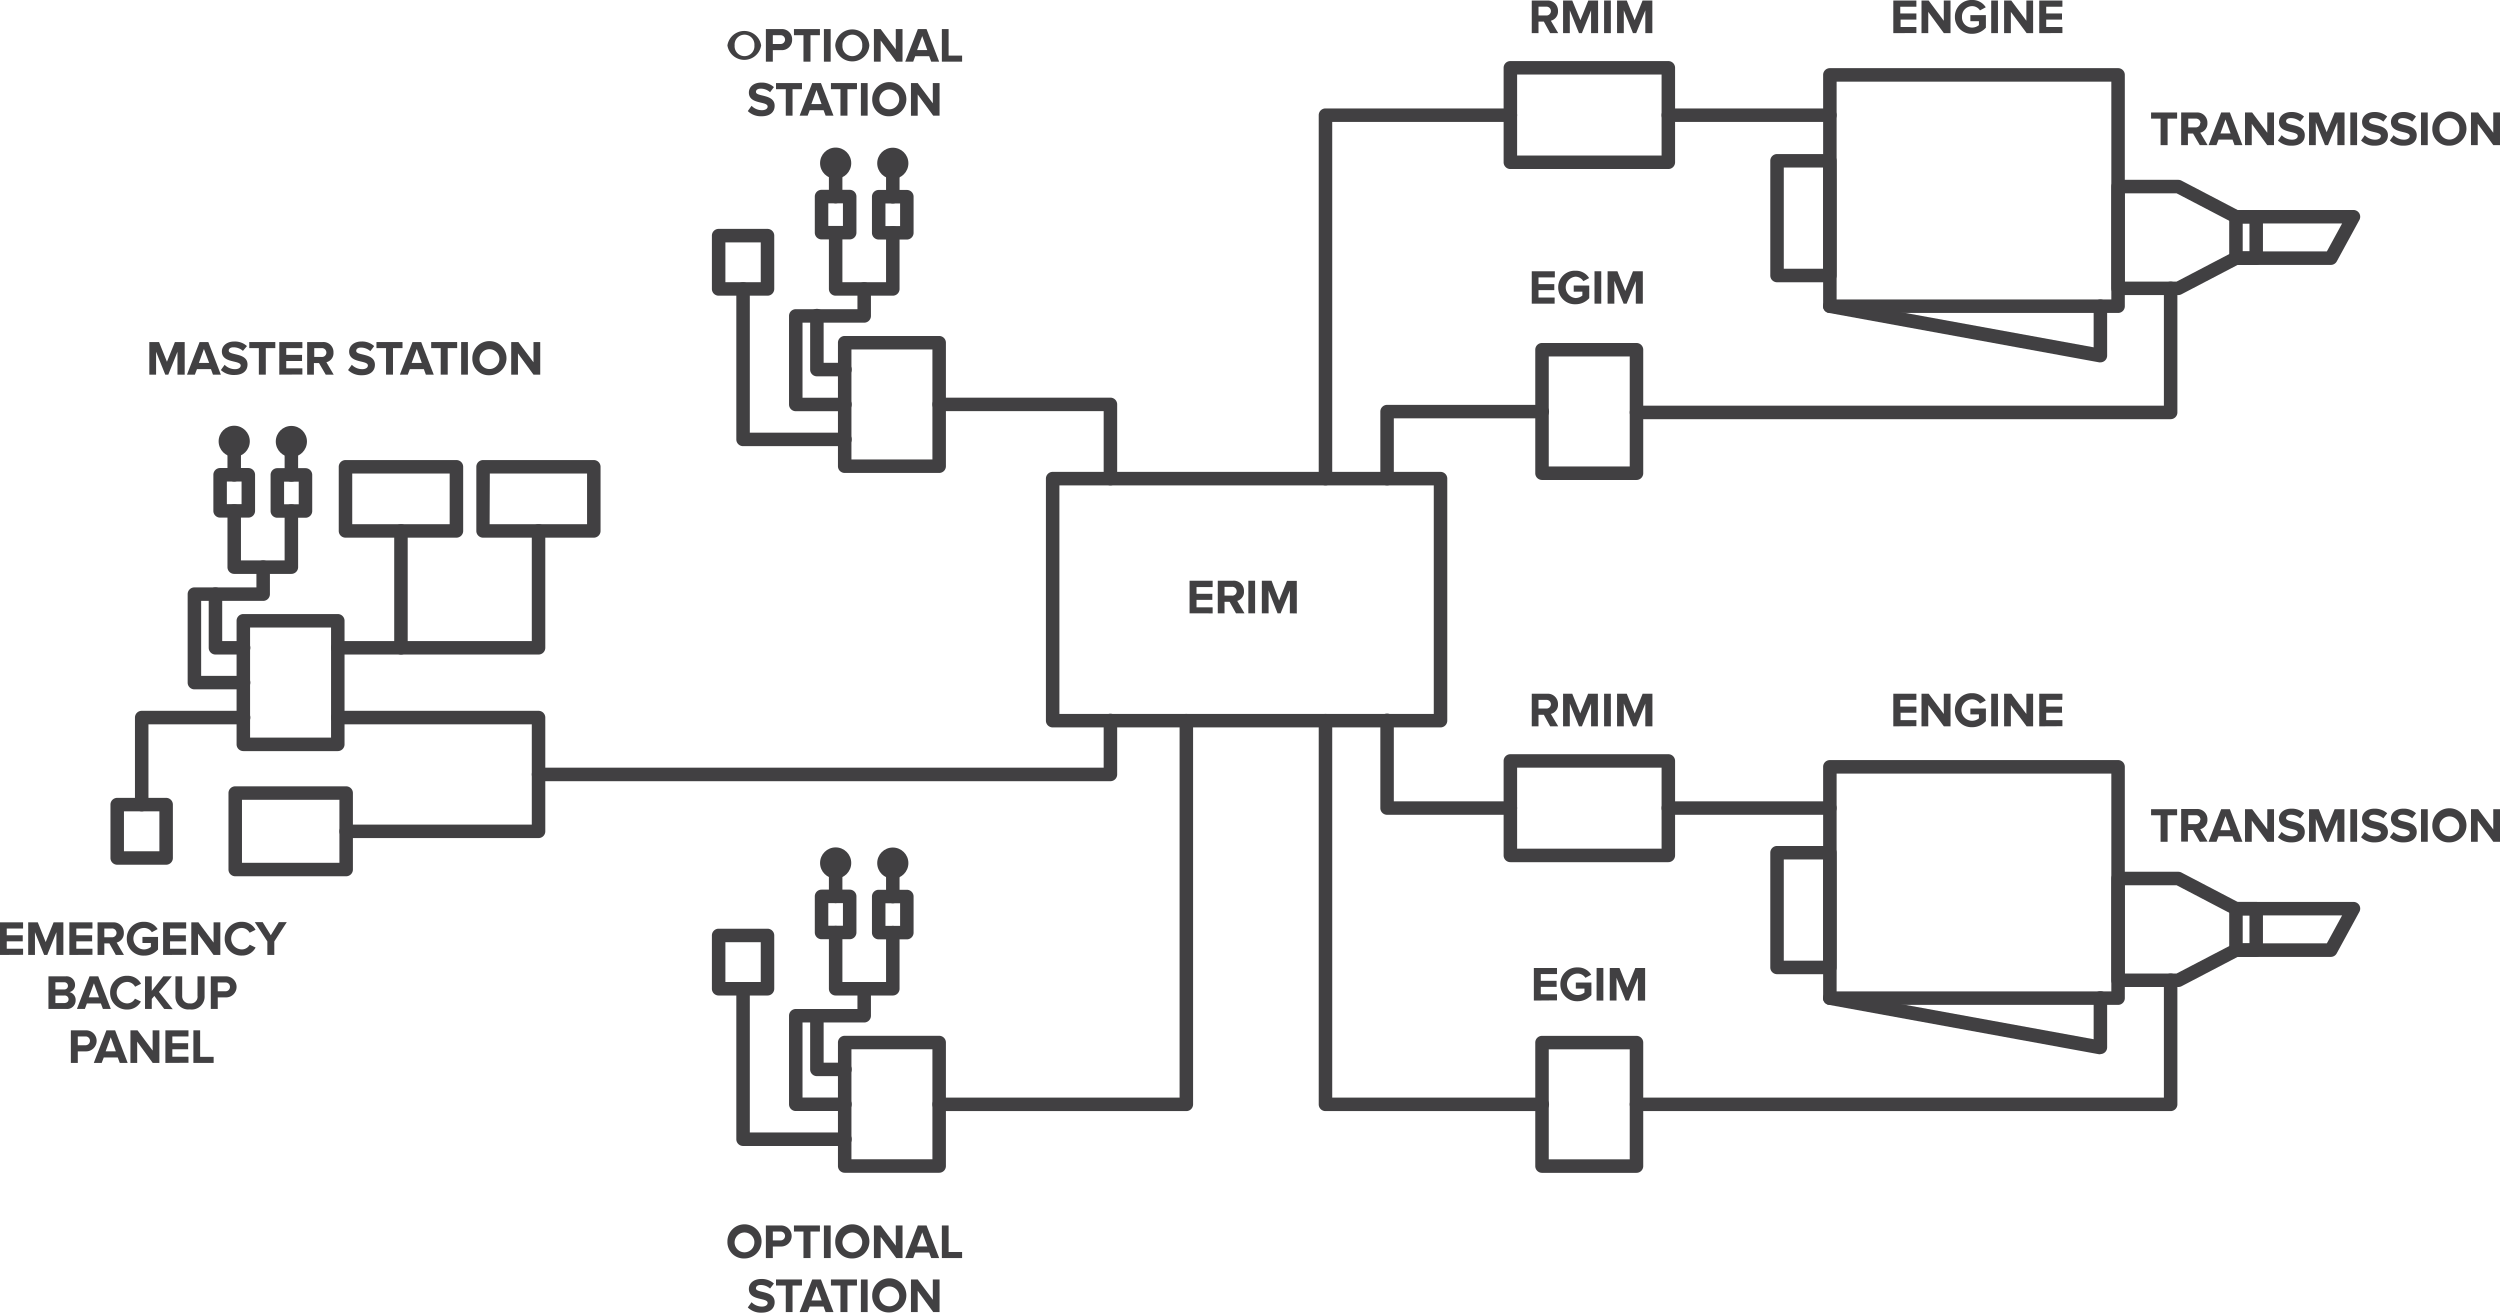 <svg xmlns="http://www.w3.org/2000/svg" viewBox="0 0 370.49 194.53"><defs><style>.cls-1{fill:#414042;}</style></defs><title>sturdy-diagram</title><g id="Layer_2" data-name="Layer 2"><g id="Layer_1-2" data-name="Layer 1"><path class="cls-1" d="M36.8,76.71H32.62a1,1,0,0,1-1-1V70.36a1,1,0,0,1,1-1H36.8a1,1,0,0,1,1,1v5.35A1,1,0,0,1,36.8,76.71Zm-3.18-2H35.8V71.36H33.62Z"/><path class="cls-1" d="M34.71,71.36a1,1,0,0,1-1-1V66.77a1,1,0,0,1,2,0v3.59A1,1,0,0,1,34.71,71.36Z"/><path class="cls-1" d="M43.18,85.05H34.71a1,1,0,0,1-1-1V75.73a1,1,0,0,1,2,0v7.32h6.47V75.73a1,1,0,0,1,2,0v8.32A1,1,0,0,1,43.18,85.05Z"/><circle class="cls-1" cx="34.71" cy="65.4" r="2.31"/><path class="cls-1" d="M45.27,76.73H41.1a1,1,0,0,1-1-1V70.38a1,1,0,0,1,1-1h4.17a1,1,0,0,1,1,1v5.35A1,1,0,0,1,45.27,76.73Zm-3.17-2h2.17V71.38H42.1Z"/><path class="cls-1" d="M50.06,111.31h-14a1,1,0,0,1-1-1V92a1,1,0,0,1,1-1h14a1,1,0,0,1,1,1v18.3A1,1,0,0,1,50.06,111.31Zm-13-2h12V93h-12Z"/><path class="cls-1" d="M242.52,173.81h-14a1,1,0,0,1-1-1v-18.3a1,1,0,0,1,1-1h14a1,1,0,0,1,1,1v18.3A1,1,0,0,1,242.52,173.81Zm-13-2h12v-16.3h-12Z"/><path class="cls-1" d="M247.24,127.77H223.83a1,1,0,0,1-1-1v-14a1,1,0,0,1,1-1h23.41a1,1,0,0,1,1,1v14A1,1,0,0,1,247.24,127.77Zm-22.41-2h21.41v-12H224.83Z"/><path class="cls-1" d="M242.52,71.13h-14a1,1,0,0,1-1-1V51.83a1,1,0,0,1,1-1h14a1,1,0,0,1,1,1v18.3A1,1,0,0,1,242.52,71.13Zm-13-2h12V52.83h-12Z"/><path class="cls-1" d="M247.24,25.05H223.83a1,1,0,0,1-1-1v-14a1,1,0,0,1,1-1h23.41a1,1,0,0,1,1,1v14A1,1,0,0,1,247.24,25.05Zm-22.41-2h21.41v-12H224.83Z"/><path class="cls-1" d="M24.62,128.15H17.37a1,1,0,0,1-1-1v-7.91a1,1,0,0,1,1-1h7.25a1,1,0,0,1,1,1v7.91A1,1,0,0,1,24.62,128.15Zm-6.25-2h5.25v-5.91H18.37Z"/><path class="cls-1" d="M43.18,71.38a1,1,0,0,1-1-1V66.79a1,1,0,0,1,2,0v3.59A1,1,0,0,1,43.18,71.38Z"/><circle class="cls-1" cx="43.18" cy="65.43" r="2.31"/><path class="cls-1" d="M36.1,102.16H28.81a1,1,0,0,1-1-1V88.05a1,1,0,0,1,1-1H38v-3a1,1,0,0,1,2,0v4a1,1,0,0,1-1,1H29.81v11.11H36.1a1,1,0,0,1,0,2Z"/><path class="cls-1" d="M36.1,97H31.93a1,1,0,0,1-1-1V88.05a1,1,0,0,1,2,0V95H36.1a1,1,0,1,1,0,2Z"/><path class="cls-1" d="M21,120.24a1,1,0,0,1-1-1v-12.9a1,1,0,0,1,1-1H36.1a1,1,0,0,1,0,2H22v11.9A1,1,0,0,1,21,120.24Z"/><path class="cls-1" d="M125.92,139.19h-4.17a1,1,0,0,1-1-1v-5.35a1,1,0,0,1,1-1h4.17a1,1,0,0,1,1,1v5.35A1,1,0,0,1,125.92,139.19Zm-3.17-2h2.17v-3.35h-2.17Z"/><path class="cls-1" d="M123.84,133.84a1,1,0,0,1-1-1v-3.59a1,1,0,0,1,2,0v3.59A1,1,0,0,1,123.84,133.84Z"/><path class="cls-1" d="M132.31,147.53h-8.47a1,1,0,0,1-1-1v-8.32a1,1,0,0,1,2,0v7.32h6.47v-7.32a1,1,0,1,1,2,0v8.32A1,1,0,0,1,132.31,147.53Z"/><circle class="cls-1" cx="123.84" cy="127.89" r="2.31"/><path class="cls-1" d="M134.39,139.21h-4.17a1,1,0,0,1-1-1v-5.35a1,1,0,0,1,1-1h4.17a1,1,0,0,1,1,1v5.35A1,1,0,0,1,134.39,139.21Zm-3.17-2h2.17v-3.35h-2.17Z"/><path class="cls-1" d="M139.18,173.8h-14a1,1,0,0,1-1-1V154.5a1,1,0,0,1,1-1h14a1,1,0,0,1,1,1v18.3A1,1,0,0,1,139.18,173.8Zm-13-2h12V155.5h-12Z"/><path class="cls-1" d="M113.74,147.53H106.5a1,1,0,0,1-1-1v-7.9a1,1,0,0,1,1-1h7.24a1,1,0,0,1,1,1v7.9A1,1,0,0,1,113.74,147.53Zm-6.24-2h5.24v-5.9H107.5Z"/><path class="cls-1" d="M132.31,133.86a1,1,0,0,1-1-1v-3.59a1,1,0,0,1,2,0v3.59A1,1,0,0,1,132.31,133.86Z"/><circle class="cls-1" cx="132.31" cy="127.91" r="2.31"/><path class="cls-1" d="M125.22,164.65h-7.29a1,1,0,0,1-1-1V150.53a1,1,0,0,1,1-1h9.14v-3a1,1,0,0,1,2,0v4a1,1,0,0,1-1,1h-9.14v11.12h6.29a1,1,0,0,1,0,2Z"/><path class="cls-1" d="M125.22,159.48h-4.16a1,1,0,0,1-1-1v-7.95a1,1,0,0,1,2,0v6.95h3.16a1,1,0,0,1,0,2Z"/><path class="cls-1" d="M125.22,169.83h-15.1a1,1,0,0,1-1-1v-22.3a1,1,0,1,1,2,0v21.3h14.1a1,1,0,0,1,0,2Z"/><path class="cls-1" d="M125.92,35.48h-4.17a1,1,0,0,1-1-1V29.13a1,1,0,0,1,1-1h4.17a1,1,0,0,1,1,1v5.35A1,1,0,0,1,125.92,35.48Zm-3.17-2h2.17V30.13h-2.17Z"/><path class="cls-1" d="M123.84,30.13a1,1,0,0,1-1-1V25.54a1,1,0,1,1,2,0v3.59A1,1,0,0,1,123.84,30.13Z"/><path class="cls-1" d="M132.31,43.82h-8.47a1,1,0,0,1-1-1V34.5a1,1,0,0,1,2,0v7.32h6.47V34.5a1,1,0,0,1,2,0v8.32A1,1,0,0,1,132.31,43.82Z"/><circle class="cls-1" cx="123.84" cy="24.18" r="2.31"/><path class="cls-1" d="M134.39,35.5h-4.17a1,1,0,0,1-1-1V29.15a1,1,0,0,1,1-1h4.17a1,1,0,0,1,1,1V34.5A1,1,0,0,1,134.39,35.5Zm-3.17-2h2.17V30.15h-2.17Z"/><path class="cls-1" d="M139.18,70.09h-14a1,1,0,0,1-1-1V50.79a1,1,0,0,1,1-1h14a1,1,0,0,1,1,1v18.3A1,1,0,0,1,139.18,70.09Zm-13-2h12V51.79h-12Z"/><path class="cls-1" d="M113.74,43.82H106.5a1,1,0,0,1-1-1v-7.9a1,1,0,0,1,1-1h7.24a1,1,0,0,1,1,1v7.9A1,1,0,0,1,113.74,43.82Zm-6.24-2h5.24v-5.9H107.5Z"/><path class="cls-1" d="M132.31,30.15a1,1,0,0,1-1-1V25.56a1,1,0,0,1,2,0v3.59A1,1,0,0,1,132.31,30.15Z"/><circle class="cls-1" cx="132.31" cy="24.2" r="2.31"/><path class="cls-1" d="M125.22,60.94h-7.29a1,1,0,0,1-1-1V46.82a1,1,0,0,1,1-1h9.14v-3a1,1,0,1,1,2,0v4a1,1,0,0,1-1,1h-9.14V58.94h6.29a1,1,0,0,1,0,2Z"/><path class="cls-1" d="M125.22,55.77h-4.16a1,1,0,0,1-1-1v-8a1,1,0,1,1,2,0v7h3.16a1,1,0,0,1,0,2Z"/><path class="cls-1" d="M125.22,66.12h-15.1a1,1,0,0,1-1-1V42.82a1,1,0,1,1,2,0v21.3h14.1a1,1,0,0,1,0,2Z"/><path class="cls-1" d="M79.81,97H50.06a1,1,0,0,1,0-2H78.81V78.68a1,1,0,0,1,2,0V96A1,1,0,0,1,79.81,97Z"/><path class="cls-1" d="M59.42,97a1,1,0,0,1-1-1V78.68a1,1,0,0,1,2,0V96A1,1,0,0,1,59.42,97Z"/><path class="cls-1" d="M67.64,79.68H51.2a1,1,0,0,1-1-1v-9.5a1,1,0,0,1,1-1H67.64a1,1,0,0,1,1,1v9.5A1,1,0,0,1,67.64,79.68Zm-15.44-2H66.64v-7.5H52.2Z"/><path class="cls-1" d="M51.3,129.86H34.86a1,1,0,0,1-1-1V117.53a1,1,0,0,1,1-1H51.3a1,1,0,0,1,1,1v11.33A1,1,0,0,1,51.3,129.86Zm-15.44-2H50.3v-9.33H35.86Z"/><path class="cls-1" d="M88,79.68H71.59a1,1,0,0,1-1-1v-9.5a1,1,0,0,1,1-1H88a1,1,0,0,1,1,1v9.5A1,1,0,0,1,88,79.68Zm-15.44-2H87v-7.5H72.59Z"/><path class="cls-1" d="M213.48,107.8H156a1,1,0,0,1-1-1V70.93a1,1,0,0,1,1-1h57.48a1,1,0,0,1,1,1V106.8A1,1,0,0,1,213.48,107.8Zm-56.48-2h55.48V71.93H157Z"/><path class="cls-1" d="M79.81,124.2H51.3a1,1,0,0,1,0-2H78.81V107.34H50.06a1,1,0,0,1,0-2H79.81a1,1,0,0,1,1,1V123.2A1,1,0,0,1,79.81,124.2Z"/><path class="cls-1" d="M164.56,115.77H79.81a1,1,0,0,1,0-2h83.75v-7a1,1,0,0,1,2,0v8A1,1,0,0,1,164.56,115.77Z"/><path class="cls-1" d="M164.56,71.93a1,1,0,0,1-1-1v-10H139.18a1,1,0,0,1,0-2h25.38a1,1,0,0,1,1,1v11A1,1,0,0,1,164.56,71.93Z"/><path class="cls-1" d="M196.43,71.93a1,1,0,0,1-1-1V17.07a1,1,0,0,1,1-1h27.4a1,1,0,0,1,0,2h-26.4V70.93A1,1,0,0,1,196.43,71.93Z"/><path class="cls-1" d="M205.56,71.93a1,1,0,0,1-1-1V61a1,1,0,0,1,1-1h23a1,1,0,0,1,0,2h-22v9A1,1,0,0,1,205.56,71.93Z"/><path class="cls-1" d="M228.56,164.66H196.43a1,1,0,0,1-1-1V106.8a1,1,0,0,1,2,0v55.86h31.13a1,1,0,0,1,0,2Z"/><path class="cls-1" d="M223.83,120.75H205.56a1,1,0,0,1-1-1v-13a1,1,0,0,1,2,0v12h17.27a1,1,0,1,1,0,2Z"/><path class="cls-1" d="M271.18,144.37h-7.83a1,1,0,0,1-1-1v-17a1,1,0,0,1,1-1h7.83a1,1,0,0,1,1,1v17A1,1,0,0,1,271.18,144.37Zm-6.83-2h5.83v-15h-5.83Z"/><path class="cls-1" d="M311.27,156.24h-.18L271,148.91a1,1,0,0,1,.36-2l38.91,7.1v-6.12a1,1,0,1,1,2,0v7.32a1,1,0,0,1-1,1Z"/><path class="cls-1" d="M313.89,148.92H271.18a1,1,0,0,1-1-1V113.64a1,1,0,0,1,1-1h42.71a1,1,0,0,1,1,1v34.28A1,1,0,0,1,313.89,148.92Zm-41.71-2h40.71V114.64H272.18Z"/><path class="cls-1" d="M322.8,146.27h-8.91a1,1,0,0,1-1-1V130.19a1,1,0,0,1,1-1h8.91a1.08,1.08,0,0,1,.47.11l8.34,4.36h17.17a1,1,0,0,1,.86.49,1,1,0,0,1,0,1l-3.35,6.14a1,1,0,0,1-.88.52H331.61l-8.34,4.36A1.08,1.08,0,0,1,322.8,146.27Zm-7.91-2h7.67l8.34-4.35a.93.93,0,0,1,.46-.12h13.47l2.26-4.14H331.36a1,1,0,0,1-.46-.11l-8.34-4.36h-7.67Z"/><path class="cls-1" d="M334.36,141.8h-3a1,1,0,0,1-1-1v-6.14a1,1,0,0,1,1-1h3a1,1,0,0,1,1,1v6.14A1,1,0,0,1,334.36,141.8Zm-2-2h1v-4.14h-1Z"/><path class="cls-1" d="M271.18,120.75H247.24a1,1,0,0,1,0-2h23.94a1,1,0,0,1,0,2Z"/><path class="cls-1" d="M321.68,164.66H242.52a1,1,0,0,1,0-2h78.16V145.27a1,1,0,0,1,2,0v18.39A1,1,0,0,1,321.68,164.66Z"/><path class="cls-1" d="M271.18,41.83h-7.83a1,1,0,0,1-1-1v-17a1,1,0,0,1,1-1h7.83a1,1,0,0,1,1,1v17A1,1,0,0,1,271.18,41.83Zm-6.83-2h5.83v-15h-5.83Z"/><path class="cls-1" d="M311.27,53.7a.55.55,0,0,1-.18,0L271,46.37a1,1,0,0,1,.36-2l38.91,7.1V45.38a1,1,0,1,1,2,0V52.7a1,1,0,0,1-1,1Z"/><path class="cls-1" d="M313.89,46.38H271.18a1,1,0,0,1-1-1V11.1a1,1,0,0,1,1-1h42.71a1,1,0,0,1,1,1V45.38A1,1,0,0,1,313.89,46.38Zm-41.71-2h40.71V12.1H272.18Z"/><path class="cls-1" d="M322.8,43.73h-8.91a1,1,0,0,1-1-1V27.65a1,1,0,0,1,1-1h8.91a1.08,1.08,0,0,1,.47.11l8.34,4.36h17.17a1,1,0,0,1,.87,1.48l-3.35,6.14a1,1,0,0,1-.88.52H331.61l-8.34,4.36A1.08,1.08,0,0,1,322.8,43.73Zm-7.91-2h7.67l8.34-4.36a1,1,0,0,1,.46-.11h13.47l2.26-4.14H331.36a.93.93,0,0,1-.46-.12l-8.34-4.35h-7.67Z"/><path class="cls-1" d="M334.36,39.26h-3a1,1,0,0,1-1-1V32.12a1,1,0,0,1,1-1h3a1,1,0,0,1,1,1v6.14A1,1,0,0,1,334.36,39.26Zm-2-2h1V33.12h-1Z"/><path class="cls-1" d="M271.18,18.07H247.24a1,1,0,0,1,0-2h23.94a1,1,0,0,1,0,2Z"/><path class="cls-1" d="M321.68,62.12H242.52a1,1,0,1,1,0-2h78.16V42.73a1,1,0,0,1,2,0V61.12A1,1,0,0,1,321.68,62.12Z"/><path class="cls-1" d="M175.81,164.66H139.18a1,1,0,0,1,0-2h35.63V106.8a1,1,0,0,1,2,0v56.86A1,1,0,0,1,175.81,164.66Z"/></g><g id="Layer_3" data-name="Layer 3"><path class="cls-1" d="M229.73,107.64l-.94-1.71H228v1.71h-1v-4.83h2.26a1.51,1.51,0,0,1,1.63,1.56,1.39,1.39,0,0,1-1.06,1.43l1.09,1.84Zm.11-3.27a.66.66,0,0,0-.73-.65H228V105h1.08A.66.66,0,0,0,229.84,104.37Z"/><path class="cls-1" d="M235.79,107.64v-3.38l-1.36,3.38H234l-1.36-3.38v3.38h-1v-4.83H233l1.18,2.92,1.17-2.92h1.45v4.83Z"/><path class="cls-1" d="M237.72,107.64v-4.83h1v4.83Z"/><path class="cls-1" d="M243.83,107.64v-3.38l-1.36,3.38H242l-1.36-3.38v3.38h-1v-4.83h1.44l1.18,2.92,1.17-2.92h1.45v4.83Z"/><path class="cls-1" d="M227.31,148.28v-4.83h3.43v.9h-2.4v1h2.34v.9h-2.34v1.1h2.4v.9Z"/><path class="cls-1" d="M231.24,145.87a2.45,2.45,0,0,1,2.57-2.5,2.26,2.26,0,0,1,2,1.08l-.86.46a1.36,1.36,0,0,0-1.14-.63,1.59,1.59,0,0,0,0,3.18,1.64,1.64,0,0,0,1-.37v-.58h-1.28v-.9h2.31v1.85a2.7,2.7,0,0,1-2.06.92A2.46,2.46,0,0,1,231.24,145.87Z"/><path class="cls-1" d="M236.61,148.28v-4.83h1v4.83Z"/><path class="cls-1" d="M242.73,148.28V144.9l-1.36,3.38h-.45l-1.36-3.38v3.38h-1v-4.83H240l1.17,2.92,1.18-2.92h1.45v4.83Z"/><path class="cls-1" d="M229.73,4.91l-.94-1.71H228V4.91h-1V.08h2.26a1.51,1.51,0,0,1,1.63,1.56,1.39,1.39,0,0,1-1.06,1.43l1.09,1.84Zm.11-3.27a.66.66,0,0,0-.73-.65H228v1.3h1.08A.66.66,0,0,0,229.84,1.64Z"/><path class="cls-1" d="M235.79,4.91V1.53l-1.36,3.38H234l-1.36-3.38V4.91h-1V.08H233L234.21,3,235.38.08h1.45V4.91Z"/><path class="cls-1" d="M237.72,4.91V.08h1V4.91Z"/><path class="cls-1" d="M243.83,4.91V1.53l-1.36,3.38H242l-1.36-3.38V4.91h-1V.08h1.44L242.25,3,243.42.08h1.45V4.91Z"/><path class="cls-1" d="M280.58,4.91V.08H284V1h-2.39V2H284v.9h-2.34V4H284v.9Z"/><path class="cls-1" d="M288.07,4.91l-2.31-3.15V4.91h-1V.08h1.06l2.24,3v-3h1V4.91Z"/><path class="cls-1" d="M289.71,2.5A2.45,2.45,0,0,1,292.28,0a2.29,2.29,0,0,1,2,1.08l-.86.46a1.37,1.37,0,0,0-1.15-.63,1.51,1.51,0,0,0-1.51,1.59,1.51,1.51,0,0,0,1.51,1.59,1.62,1.62,0,0,0,1-.37V3.14H292v-.9h2.3V4.1a2.68,2.68,0,0,1-2.06.91A2.46,2.46,0,0,1,289.71,2.5Z"/><path class="cls-1" d="M295.09,4.91V.08h1V4.91Z"/><path class="cls-1" d="M300.34,4.91,298,1.76V4.91h-1V.08h1.06l2.24,3v-3h1V4.91Z"/><path class="cls-1" d="M302.21,4.91V.08h3.43V1h-2.4V2h2.34v.9h-2.34V4h2.4v.9Z"/><path class="cls-1" d="M320.19,21.51V17.58h-1.41v-.91h3.86v.91h-1.41v3.93Z"/><path class="cls-1" d="M326,21.51,325,19.79h-.76v1.72h-1V16.67h2.27a1.51,1.51,0,0,1,1.62,1.56,1.4,1.4,0,0,1-1.06,1.44l1.09,1.84Zm.1-3.28a.66.66,0,0,0-.73-.65h-1.08v1.3h1.08A.65.65,0,0,0,326.06,18.23Z"/><path class="cls-1" d="M331.15,21.51l-.3-.82h-2.07l-.31.82H327.3l1.87-4.84h1.29l1.86,4.84Zm-1.34-3.81-.75,2.08h1.51Z"/><path class="cls-1" d="M336,21.51l-2.3-3.16v3.16h-1V16.67h1.06l2.24,3v-3h1v4.84Z"/><path class="cls-1" d="M337.58,20.83l.56-.79a2.11,2.11,0,0,0,1.54.66c.56,0,.84-.27.84-.54,0-.86-2.78-.27-2.78-2.09,0-.8.69-1.47,1.83-1.47a2.67,2.67,0,0,1,1.88.67l-.57.76a2.08,2.08,0,0,0-1.4-.53c-.45,0-.69.19-.69.48,0,.77,2.77.26,2.77,2.06,0,.89-.63,1.55-1.93,1.55A2.79,2.79,0,0,1,337.58,20.83Z"/><path class="cls-1" d="M346.39,21.51V18.12L345,21.51h-.45l-1.36-3.39v3.39h-1V16.67h1.44l1.17,2.92L346,16.67h1.45v4.84Z"/><path class="cls-1" d="M348.31,21.51V16.67h1v4.84Z"/><path class="cls-1" d="M349.9,20.83l.56-.79a2.1,2.1,0,0,0,1.53.66c.57,0,.84-.27.84-.54,0-.86-2.78-.27-2.78-2.09,0-.8.7-1.47,1.83-1.47a2.71,2.71,0,0,1,1.89.67l-.57.76a2.12,2.12,0,0,0-1.41-.53c-.44,0-.69.19-.69.48,0,.77,2.78.26,2.78,2.06,0,.89-.63,1.55-1.94,1.55A2.77,2.77,0,0,1,349.9,20.83Z"/><path class="cls-1" d="M354.17,20.83l.56-.79a2.11,2.11,0,0,0,1.54.66c.56,0,.84-.27.84-.54,0-.86-2.78-.27-2.78-2.09,0-.8.69-1.47,1.83-1.47a2.67,2.67,0,0,1,1.88.67l-.57.76a2.08,2.08,0,0,0-1.4-.53c-.45,0-.69.19-.69.48,0,.77,2.77.26,2.77,2.06,0,.89-.63,1.55-1.93,1.55A2.79,2.79,0,0,1,354.17,20.83Z"/><path class="cls-1" d="M358.78,21.51V16.67h1v4.84Z"/><path class="cls-1" d="M360.46,19.09a2.53,2.53,0,1,1,2.52,2.5A2.43,2.43,0,0,1,360.46,19.09Zm4,0a1.47,1.47,0,1,0-2.93,0,1.47,1.47,0,1,0,2.93,0Z"/><path class="cls-1" d="M369.5,21.51l-2.31-3.16v3.16h-1V16.67h1.06l2.24,3v-3h1v4.84Z"/><path class="cls-1" d="M280.58,107.64v-4.83H284v.91h-2.39v1H284v.9h-2.34v1.1H284v.9Z"/><path class="cls-1" d="M288.07,107.64l-2.31-3.15v3.15h-1v-4.83h1.06l2.24,3v-3h1v4.83Z"/><path class="cls-1" d="M289.71,105.23a2.45,2.45,0,0,1,2.57-2.5,2.29,2.29,0,0,1,2,1.08l-.86.46a1.37,1.37,0,0,0-1.15-.63,1.59,1.59,0,0,0,0,3.18,1.62,1.62,0,0,0,1-.37v-.58H292V105h2.3v1.86a2.68,2.68,0,0,1-2.06.91A2.46,2.46,0,0,1,289.71,105.23Z"/><path class="cls-1" d="M295.09,107.64v-4.83h1v4.83Z"/><path class="cls-1" d="M300.34,107.64,298,104.49v3.15h-1v-4.83h1.06l2.24,3v-3h1v4.83Z"/><path class="cls-1" d="M302.21,107.64v-4.83h3.43v.91h-2.4v1h2.34v.9h-2.34v1.1h2.4v.9Z"/><path class="cls-1" d="M320.19,124.75v-3.93h-1.41v-.9h3.86v.9h-1.41v3.93Z"/><path class="cls-1" d="M326,124.75,325,123h-.76v1.72h-1v-4.83h2.27a1.51,1.51,0,0,1,1.62,1.56,1.39,1.39,0,0,1-1.06,1.43l1.09,1.84Zm.1-3.27a.66.66,0,0,0-.73-.66h-1.08v1.31h1.08A.66.66,0,0,0,326.06,121.48Z"/><path class="cls-1" d="M331.15,124.75l-.3-.82h-2.07l-.31.82H327.3l1.87-4.83h1.29l1.86,4.83Zm-1.34-3.8-.75,2.08h1.51Z"/><path class="cls-1" d="M336,124.75l-2.3-3.15v3.15h-1v-4.83h1.06l2.24,3v-3h1v4.83Z"/><path class="cls-1" d="M337.58,124.07l.56-.78a2.14,2.14,0,0,0,1.54.65c.56,0,.84-.26.84-.54,0-.85-2.78-.26-2.78-2.08,0-.81.69-1.48,1.83-1.48a2.67,2.67,0,0,1,1.88.68l-.57.75a2.08,2.08,0,0,0-1.4-.53c-.45,0-.69.2-.69.49,0,.77,2.77.25,2.77,2.06,0,.88-.63,1.55-1.93,1.55A2.76,2.76,0,0,1,337.58,124.07Z"/><path class="cls-1" d="M346.39,124.75v-3.38L345,124.75h-.45l-1.36-3.38v3.38h-1v-4.83h1.44l1.17,2.92,1.18-2.92h1.45v4.83Z"/><path class="cls-1" d="M348.31,124.75v-4.83h1v4.83Z"/><path class="cls-1" d="M349.9,124.07l.56-.78a2.13,2.13,0,0,0,1.53.65c.57,0,.84-.26.84-.54,0-.85-2.78-.26-2.78-2.08,0-.81.7-1.48,1.83-1.48a2.72,2.72,0,0,1,1.89.68l-.57.75a2.12,2.12,0,0,0-1.41-.53c-.44,0-.69.2-.69.49,0,.77,2.78.25,2.78,2.06,0,.88-.63,1.55-1.94,1.55A2.73,2.73,0,0,1,349.9,124.07Z"/><path class="cls-1" d="M354.17,124.07l.56-.78a2.14,2.14,0,0,0,1.54.65c.56,0,.84-.26.84-.54,0-.85-2.78-.26-2.78-2.08,0-.81.69-1.48,1.83-1.48a2.67,2.67,0,0,1,1.88.68l-.57.75a2.08,2.08,0,0,0-1.4-.53c-.45,0-.69.2-.69.49,0,.77,2.77.25,2.77,2.06,0,.88-.63,1.55-1.93,1.55A2.76,2.76,0,0,1,354.17,124.07Z"/><path class="cls-1" d="M358.78,124.75v-4.83h1v4.83Z"/><path class="cls-1" d="M360.46,122.34a2.53,2.53,0,1,1,2.52,2.5A2.42,2.42,0,0,1,360.46,122.34Zm4,0a1.47,1.47,0,1,0-1.47,1.59A1.47,1.47,0,0,0,364.45,122.34Z"/><path class="cls-1" d="M369.5,124.75l-2.31-3.15v3.15h-1v-4.83h1.06l2.24,3v-3h1v4.83Z"/><path class="cls-1" d="M227,45V40.2h3.42v.91H228v1h2.34V43H228v1.09h2.39V45Z"/><path class="cls-1" d="M230.92,42.63a2.46,2.46,0,0,1,2.58-2.51,2.27,2.27,0,0,1,2,1.09l-.86.46A1.37,1.37,0,0,0,233.5,41a1.59,1.59,0,0,0,0,3.17,1.67,1.67,0,0,0,1-.37v-.58h-1.28v-.9h2.3v1.86a2.67,2.67,0,0,1-2.05.91A2.46,2.46,0,0,1,230.92,42.63Z"/><path class="cls-1" d="M236.3,45V40.2h1V45Z"/><path class="cls-1" d="M242.42,45V41.65L241.06,45h-.45l-1.37-3.39V45h-1V40.2h1.45l1.17,2.93L242,40.2h1.46V45Z"/><path class="cls-1" d="M176.29,90.89V86.06h3.42V87h-2.39v1h2.34v.9h-2.34V90h2.39v.9Z"/><path class="cls-1" d="M183.17,90.89l-.95-1.71h-.75v1.71h-1V86.06h2.26a1.5,1.5,0,0,1,1.62,1.56,1.38,1.38,0,0,1-1,1.43l1.08,1.84Zm.1-3.27a.65.65,0,0,0-.72-.65h-1.08v1.3h1.08A.66.66,0,0,0,183.27,87.62Z"/><path class="cls-1" d="M185,90.89V86.06h1v4.83Z"/><path class="cls-1" d="M191.15,90.89V87.51l-1.37,3.38h-.45L188,87.51v3.38h-1V86.06h1.44L189.56,89l1.17-2.92h1.45v4.83Z"/><path class="cls-1" d="M26.3,55.52V52.13l-1.36,3.39h-.45l-1.36-3.39v3.39h-1V50.69h1.44l1.17,2.92,1.18-2.92h1.45v4.83Z"/><path class="cls-1" d="M31.56,55.52l-.3-.82H29.19l-.31.82H27.71l1.87-4.83h1.29l1.86,4.83Zm-1.34-3.81-.75,2.08H31Z"/><path class="cls-1" d="M32.73,54.84l.56-.78a2.14,2.14,0,0,0,1.54.65c.56,0,.84-.26.84-.54,0-.85-2.79-.27-2.79-2.09,0-.8.7-1.47,1.84-1.47a2.65,2.65,0,0,1,1.88.68L36,52a2.08,2.08,0,0,0-1.41-.53c-.44,0-.69.2-.69.49,0,.77,2.78.25,2.78,2.06,0,.88-.63,1.55-1.93,1.55A2.79,2.79,0,0,1,32.73,54.84Z"/><path class="cls-1" d="M38.36,55.52V51.59H36.94v-.9H40.8v.9H39.39v3.93Z"/><path class="cls-1" d="M41.39,55.52V50.69h3.42v.9H42.42v1h2.34v.91H42.42v1.09h2.39v.91Z"/><path class="cls-1" d="M48.27,55.52l-1-1.72h-.75v1.72h-1V50.69H47.8a1.49,1.49,0,0,1,1.62,1.55,1.38,1.38,0,0,1-1.05,1.44l1.08,1.84Zm.1-3.28a.66.66,0,0,0-.72-.65H46.57V52.9h1.08A.66.66,0,0,0,48.37,52.24Z"/><path class="cls-1" d="M51.58,54.84l.56-.78a2.14,2.14,0,0,0,1.54.65c.56,0,.84-.26.84-.54,0-.85-2.78-.27-2.78-2.09,0-.8.69-1.47,1.83-1.47a2.63,2.63,0,0,1,1.88.68l-.57.75a2.08,2.08,0,0,0-1.4-.53c-.45,0-.69.2-.69.49,0,.77,2.77.25,2.77,2.06,0,.88-.63,1.55-1.93,1.55A2.79,2.79,0,0,1,51.58,54.84Z"/><path class="cls-1" d="M57.21,55.52V51.59H55.79v-.9h3.86v.9H58.24v3.93Z"/><path class="cls-1" d="M63.11,55.52l-.3-.82H60.74l-.31.82H59.26l1.87-4.83h1.29l1.86,4.83Zm-1.34-3.81L61,53.79h1.51Z"/><path class="cls-1" d="M65.31,55.52V51.59H63.9v-.9h3.85v.9h-1.4v3.93Z"/><path class="cls-1" d="M68.34,55.52V50.69h1v4.83Z"/><path class="cls-1" d="M70,53.11a2.53,2.53,0,1,1,2.53,2.5A2.43,2.43,0,0,1,70,53.11Zm4,0a1.47,1.47,0,1,0-1.47,1.58A1.47,1.47,0,0,0,74,53.11Z"/><path class="cls-1" d="M79.06,55.52l-2.3-3.15v3.15h-1V50.69h1.06l2.24,3v-3h1v4.83Z"/><path class="cls-1" d="M107.8,6.73a2.53,2.53,0,0,1,5,0,2.53,2.53,0,0,1-5,0Zm4,0a1.47,1.47,0,1,0-2.93,0,1.47,1.47,0,1,0,2.93,0Z"/><path class="cls-1" d="M113.5,9.14V4.31h2.26a1.51,1.51,0,0,1,1.63,1.56,1.52,1.52,0,0,1-1.63,1.56h-1.23V9.14Zm2.84-3.27a.65.65,0,0,0-.72-.65h-1.09v1.3h1.09A.66.66,0,0,0,116.34,5.87Z"/><path class="cls-1" d="M119.07,9.14V5.22h-1.41V4.31h3.85v.91h-1.4V9.14Z"/><path class="cls-1" d="M122.1,9.14V4.31h1V9.14Z"/><path class="cls-1" d="M123.78,6.73a2.53,2.53,0,0,1,5.05,0,2.53,2.53,0,0,1-5.05,0Zm4,0a1.47,1.47,0,1,0-2.93,0,1.47,1.47,0,1,0,2.93,0Z"/><path class="cls-1" d="M132.82,9.14,130.51,6V9.14h-1V4.31h1l2.24,3v-3h1V9.14Z"/><path class="cls-1" d="M138,9.14l-.3-.81h-2.07l-.3.81h-1.18l1.87-4.83h1.29l1.87,4.83Zm-1.33-3.8-.76,2.08h1.51Z"/><path class="cls-1" d="M139.58,9.14V4.31h1V8.24h2v.9Z"/><path class="cls-1" d="M110.82,16.46l.56-.78a2.1,2.1,0,0,0,1.54.65c.56,0,.84-.26.84-.53,0-.86-2.78-.27-2.78-2.09,0-.81.69-1.47,1.83-1.47a2.67,2.67,0,0,1,1.88.67l-.57.76a2,2,0,0,0-1.4-.53c-.45,0-.69.19-.69.48,0,.77,2.77.26,2.77,2.06,0,.88-.63,1.55-1.93,1.55A2.76,2.76,0,0,1,110.82,16.46Z"/><path class="cls-1" d="M116.45,17.14V13.22H115v-.91h3.85v.91h-1.4v3.92Z"/><path class="cls-1" d="M122.35,17.14l-.3-.81H120l-.31.81H118.5l1.87-4.83h1.29l1.86,4.83ZM121,13.34l-.76,2.08h1.51Z"/><path class="cls-1" d="M124.55,17.14V13.22h-1.41v-.91H127v.91h-1.41v3.92Z"/><path class="cls-1" d="M127.58,17.14V12.31h1v4.83Z"/><path class="cls-1" d="M129.26,14.73a2.53,2.53,0,1,1,2.53,2.5A2.43,2.43,0,0,1,129.26,14.73Zm4,0a1.47,1.47,0,1,0-2.94,0,1.47,1.47,0,1,0,2.94,0Z"/><path class="cls-1" d="M138.3,17.14,136,14v3.15h-1V12.31H136l2.24,3v-3h1v4.83Z"/><path class="cls-1" d="M107.8,184a2.53,2.53,0,1,1,2.52,2.5A2.42,2.42,0,0,1,107.8,184Zm4,0a1.47,1.47,0,1,0-1.47,1.59A1.47,1.47,0,0,0,111.79,184Z"/><path class="cls-1" d="M113.5,186.44v-4.83h2.26a1.56,1.56,0,1,1,0,3.12h-1.23v1.71Zm2.84-3.27a.66.66,0,0,0-.72-.66h-1.09v1.31h1.09A.66.66,0,0,0,116.34,183.17Z"/><path class="cls-1" d="M119.07,186.44v-3.93h-1.41v-.9h3.85v.9h-1.4v3.93Z"/><path class="cls-1" d="M122.1,186.44v-4.83h1v4.83Z"/><path class="cls-1" d="M123.78,184a2.53,2.53,0,1,1,2.52,2.5A2.43,2.43,0,0,1,123.78,184Zm4,0a1.47,1.47,0,1,0-1.47,1.59A1.47,1.47,0,0,0,127.77,184Z"/><path class="cls-1" d="M132.82,186.44l-2.31-3.15v3.15h-1v-4.83h1l2.24,3v-3h1v4.83Z"/><path class="cls-1" d="M138,186.44l-.3-.82h-2.07l-.3.82h-1.18l1.87-4.83h1.29l1.87,4.83Zm-1.33-3.8-.76,2.08h1.51Z"/><path class="cls-1" d="M139.58,186.44v-4.83h1v3.93h2v.9Z"/><path class="cls-1" d="M110.82,193.76l.56-.78a2.14,2.14,0,0,0,1.54.65c.56,0,.84-.26.84-.54,0-.85-2.78-.26-2.78-2.08,0-.81.69-1.47,1.83-1.47a2.67,2.67,0,0,1,1.88.67l-.57.75a2.08,2.08,0,0,0-1.4-.53c-.45,0-.69.2-.69.49,0,.77,2.77.25,2.77,2.06,0,.88-.63,1.55-1.93,1.55A2.76,2.76,0,0,1,110.82,193.76Z"/><path class="cls-1" d="M116.45,194.44v-3.93H115v-.9h3.85v.9h-1.4v3.93Z"/><path class="cls-1" d="M122.35,194.44l-.3-.82H120l-.31.82H118.5l1.87-4.83h1.29l1.86,4.83Zm-1.33-3.8-.76,2.08h1.51Z"/><path class="cls-1" d="M124.55,194.44v-3.93h-1.41v-.9H127v.9h-1.41v3.93Z"/><path class="cls-1" d="M127.58,194.44v-4.83h1v4.83Z"/><path class="cls-1" d="M129.26,192a2.53,2.53,0,1,1,2.53,2.5A2.43,2.43,0,0,1,129.26,192Zm4,0a1.47,1.47,0,1,0-1.47,1.59A1.47,1.47,0,0,0,133.26,192Z"/><path class="cls-1" d="M138.3,194.44l-2.3-3.15v3.15h-1v-4.83H136l2.24,3v-3h1v4.83Z"/><path class="cls-1" d="M0,141.52v-4.83H3.42v.91H1v1H3.37v.9H1v1.1H3.42v.9Z"/><path class="cls-1" d="M8.36,141.52v-3.38L7,141.52H6.54l-1.36-3.38v3.38h-1v-4.83H5.6l1.17,2.92,1.17-2.92H9.39v4.83Z"/><path class="cls-1" d="M10.28,141.52v-4.83H13.7v.91H11.31v1h2.34v.9H11.31v1.1H13.7v.9Z"/><path class="cls-1" d="M17.16,141.52l-.95-1.71h-.75v1.71h-1v-4.83h2.26a1.51,1.51,0,0,1,1.63,1.56,1.39,1.39,0,0,1-1.06,1.43l1.08,1.84Zm.11-3.27a.66.66,0,0,0-.73-.65H15.46v1.3h1.08A.66.66,0,0,0,17.27,138.25Z"/><path class="cls-1" d="M18.79,139.11a2.45,2.45,0,0,1,2.57-2.5,2.26,2.26,0,0,1,2,1.08l-.86.46a1.34,1.34,0,0,0-1.14-.63,1.59,1.59,0,0,0,0,3.18,1.64,1.64,0,0,0,1-.37v-.58H21.11v-.9h2.31v1.86a2.68,2.68,0,0,1-2.06.91A2.46,2.46,0,0,1,18.79,139.11Z"/><path class="cls-1" d="M24.17,141.52v-4.83h3.42v.91H25.2v1h2.34v.9H25.2v1.1h2.39v.9Z"/><path class="cls-1" d="M31.65,141.52l-2.3-3.15v3.15h-1v-4.83h1.06l2.24,3v-3h1v4.83Z"/><path class="cls-1" d="M33.3,139.11a2.46,2.46,0,0,1,2.57-2.5,2.21,2.21,0,0,1,2,1.18l-.88.44a1.32,1.32,0,0,0-1.14-.71,1.59,1.59,0,0,0,0,3.18A1.31,1.31,0,0,0,37,140l.88.42a2.21,2.21,0,0,1-2,1.19A2.45,2.45,0,0,1,33.3,139.11Z"/><path class="cls-1" d="M39.62,141.52v-2l-1.86-2.86h1.17l1.2,1.94,1.19-1.94H42.5l-1.85,2.86v2Z"/><path class="cls-1" d="M7.18,149.52v-4.83H9.73a1.25,1.25,0,0,1,1.39,1.23,1.07,1.07,0,0,1-.83,1.11,1.17,1.17,0,0,1,.92,1.19,1.27,1.27,0,0,1-1.4,1.3Zm2.89-3.42a.53.53,0,0,0-.57-.53H8.21v1.06H9.5A.52.52,0,0,0,10.07,146.1Zm.09,2a.56.56,0,0,0-.62-.57H8.21v1.12H9.54C9.93,148.63,10.16,148.42,10.16,148.08Z"/><path class="cls-1" d="M15.25,149.52l-.3-.81H12.88l-.3.81H11.4l1.87-4.83h1.29l1.86,4.83Zm-1.33-3.8-.76,2.08h1.51Z"/><path class="cls-1" d="M16.32,147.11a2.46,2.46,0,0,1,2.58-2.5,2.22,2.22,0,0,1,2,1.18l-.88.44a1.33,1.33,0,0,0-1.14-.71,1.59,1.59,0,0,0,0,3.18A1.32,1.32,0,0,0,20,148l.88.42a2.24,2.24,0,0,1-2,1.19A2.46,2.46,0,0,1,16.32,147.11Z"/><path class="cls-1" d="M24.33,149.52l-1.46-1.93-.38.45v1.48h-1v-4.83h1v2.16l1.71-2.16h1.27L23.55,147l2.05,2.56Z"/><path class="cls-1" d="M26,147.6v-2.91h1v2.87a1.06,1.06,0,0,0,1.14,1.14,1,1,0,0,0,1.13-1.14v-2.87h1.05v2.9a1.91,1.91,0,0,1-2.18,2A1.91,1.91,0,0,1,26,147.6Z"/><path class="cls-1" d="M31.24,149.52v-4.83H33.5a1.56,1.56,0,1,1,0,3.12H32.27v1.71Zm2.84-3.27a.65.65,0,0,0-.71-.65h-1.1v1.3h1.1A.65.65,0,0,0,34.08,146.25Z"/><path class="cls-1" d="M10.5,157.52v-4.83h2.26a1.56,1.56,0,1,1,0,3.12H11.53v1.71Zm2.83-3.27a.64.64,0,0,0-.71-.65H11.53v1.3h1.09A.65.65,0,0,0,13.33,154.25Z"/><path class="cls-1" d="M17.75,157.52l-.3-.81H15.38l-.31.81H13.9l1.87-4.83h1.29l1.86,4.83Zm-1.34-3.8-.75,2.08h1.51Z"/><path class="cls-1" d="M22.63,157.52l-2.3-3.15v3.15h-1v-4.83h1.05l2.24,3v-3h1v4.83Z"/><path class="cls-1" d="M24.51,157.52v-4.83h3.42v.91H25.54v1h2.34v.9H25.54v1.1h2.39v.9Z"/><path class="cls-1" d="M28.66,157.52v-4.83h1v3.93h2v.9Z"/></g></g></svg>